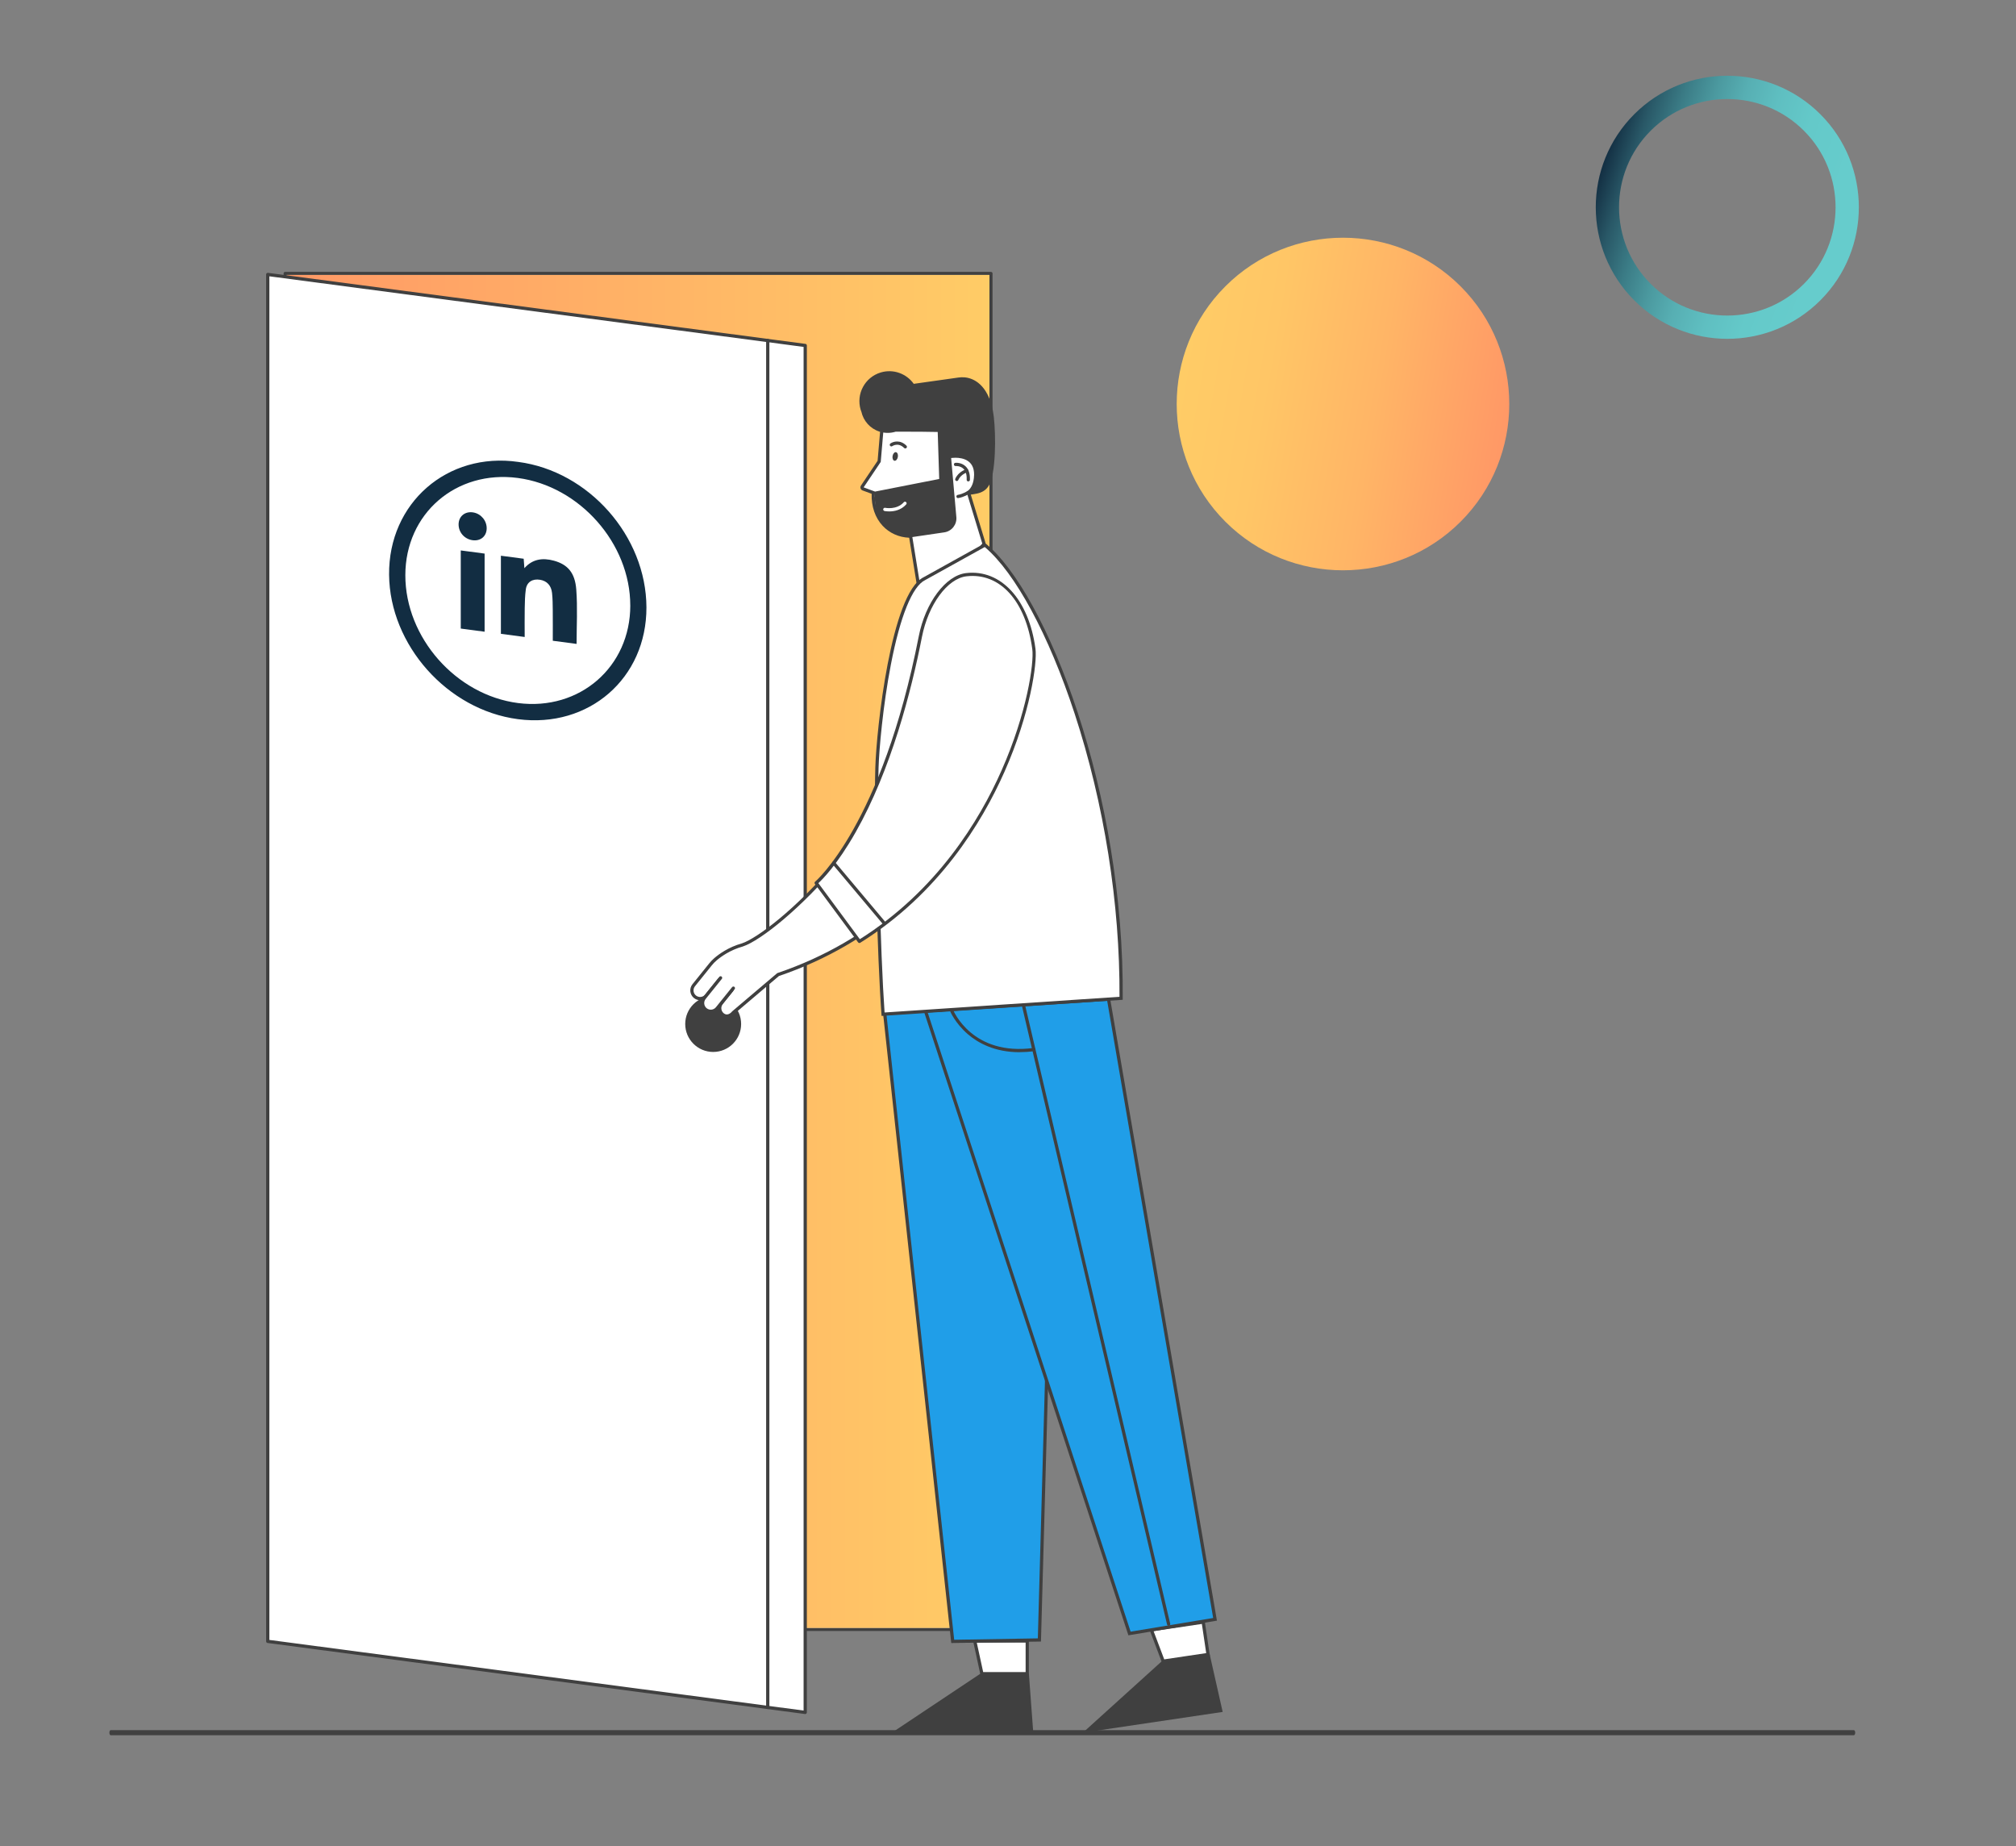 <svg xmlns="http://www.w3.org/2000/svg" xmlns:xlink="http://www.w3.org/1999/xlink" id="Capa_1" data-name="Capa 1" viewBox="0 0 952.74 872.47"><rect x="0" y="0" width="952.74" height="872.47" fill="#808080" stroke="none"/><defs><style>      .cls-1 {        fill: #fff;      }      .cls-2 {        fill: none;        stroke: url(#Degradado_sin_nombre_7);        stroke-miterlimit: 10;        stroke-width: 11px;      }      .cls-3 {        fill: url(#Degradado_sin_nombre_31);      }      .cls-4 {        fill: #122d42;      }      .cls-5 {        fill: #209ee8;      }      .cls-6 {        fill: url(#Degradado_sin_nombre_4);      }      .cls-7 {        fill: #404040;      }    </style><linearGradient id="Degradado_sin_nombre_4" data-name="Degradado sin nombre 4" x1="135.47" y1="449.6" x2="467.6" y2="449.6" gradientUnits="userSpaceOnUse"><stop offset="0" stop-color="#f96"></stop><stop offset="1" stop-color="#fc6"></stop></linearGradient><linearGradient id="Degradado_sin_nombre_31" data-name="Degradado sin nombre 31" x1="-4717.52" y1="-6353.04" x2="-4591.08" y2="-6442.72" gradientTransform="translate(1867.06 -7624.24) rotate(-135)" gradientUnits="userSpaceOnUse"><stop offset="0" stop-color="#f96"></stop><stop offset=".02" stop-color="#ff9a66"></stop><stop offset=".4" stop-color="#ffb566"></stop><stop offset=".74" stop-color="#ffc666"></stop><stop offset="1" stop-color="#fc6"></stop></linearGradient><linearGradient id="Degradado_sin_nombre_7" data-name="Degradado sin nombre 7" x1="4707.23" y1="-2213.99" x2="4818.29" y2="-2269.97" gradientTransform="translate(-4136.8 -1684.51) rotate(45)" gradientUnits="userSpaceOnUse"><stop offset="0" stop-color="#122d42"></stop><stop offset="0" stop-color="#132f43"></stop><stop offset=".1" stop-color="#295867"></stop><stop offset=".21" stop-color="#3b7c86"></stop><stop offset=".32" stop-color="#4b999f"></stop><stop offset=".43" stop-color="#57afb3"></stop><stop offset=".56" stop-color="#5fbfc1"></stop><stop offset=".7" stop-color="#64c9c9"></stop><stop offset=".89" stop-color="#6cc"></stop></linearGradient></defs><g><g><path class="cls-1" d="m134.75,129.21v640.78h333.58V129.21H134.75Zm332.85,640.06H135.47V129.93h332.13v639.34Z"></path><path class="cls-7" d="m468.33,128.48H134.75c-.4,0-.73.33-.73.73v640.78c0,.41.33.73.73.73h333.58c.4,0,.73-.32.73-.73V129.21c0-.4-.33-.73-.73-.73Zm-.73,640.79H135.47V129.93h332.13v639.34Z"></path><rect class="cls-6" x="135.47" y="129.93" width="332.13" height="639.34"></rect></g><g><polygon class="cls-1" points="380.54 809.2 126.53 775.63 126.53 129.69 380.54 163.26 380.54 809.2"></polygon><path class="cls-7" d="m380.54,809.96s-.07,0-.1,0l-254-33.57c-.38-.05-.67-.38-.67-.76V129.69c0-.22.1-.43.26-.58.17-.15.39-.21.61-.18l254,33.57c.38.05.67.38.67.76v645.94c0,.22-.1.43-.26.58-.14.12-.32.19-.51.19Zm-253.24-35.01l252.47,33.37V163.93l-252.47-33.36v644.39Z"></path></g><path class="cls-7" d="m350.25,483.89c0,7.3-5.92,13.21-13.21,13.21s-13.21-5.92-13.21-13.21,5.92-13.21,13.21-13.21,13.21,5.92,13.21,13.21Z"></path><path class="cls-7" d="m362.83,807.62c-.42,0-.77-.34-.77-.77V160.92c0-.42.34-.77.77-.77s.77.34.77.77v645.94c0,.42-.34.77-.77.77Z"></path><g><polygon class="cls-7" points="463.41 790.85 421.5 818.79 488.31 818.79 486.24 790.85 463.41 790.85"></polygon><g><polygon class="cls-1" points="464.02 790.92 460.66 775.45 485.47 775.45 485.47 790.92 464.02 790.92"></polygon><path class="cls-7" d="m484.7,776.21v13.94h-20.06l-3.03-13.94h23.09m1.53-1.53h-26.52l3.69,17.01h22.83v-17.01h0Z"></path></g><g><polygon class="cls-5" points="418.1 478.95 499.76 466.14 491.21 774.97 450.24 775.65 418.1 478.95"></polygon><path class="cls-7" d="m498.97,467.04l-8.5,307.17-39.53.66-31.99-295.28,80.02-12.56m1.58-1.8l-83.29,13.07,32.29,298.12,42.4-.71,8.59-310.48h0Z"></path></g><polygon class="cls-7" points="549.08 785 511.74 818.79 577.82 808.97 571.66 781.64 549.08 785"></polygon><g><polygon class="cls-1" points="544.1 770.16 568.64 766.52 570.91 781.83 549.7 784.98 544.1 770.16"></polygon><path class="cls-7" d="m567.99,767.39l2.05,13.79-19.84,2.95-5.04-13.35,22.84-3.39m1.29-1.74l-26.24,3.9,6.15,16.29,22.58-3.35-2.5-16.83h0Z"></path></g><g><polygon class="cls-5" points="437.37 477.78 523.87 472.13 574.21 765.21 533.78 771.9 437.37 477.78"></polygon><path class="cls-7" d="m523.24,472.94l50.09,291.64-39.01,6.46-95.9-292.56,84.83-5.54m1.28-1.62l-88.18,5.76,96.92,295.69,41.84-6.93-50.58-294.52h0Z"></path></g><path class="cls-7" d="m481.82,497.22c-11.8,0-19.66-4.42-24.4-8.49-6.08-5.23-8.41-10.89-8.51-11.13-.16-.39.03-.84.42-1,.39-.16.84.03,1,.42.36.9,9.29,22.06,38.16,18.19.42-.06.81.24.86.66.06.42-.24.81-.66.86-2.43.33-4.72.47-6.88.47Z"></path><path class="cls-7" d="m552.29,768.26c-.35,0-.66-.24-.75-.59l-68.48-291.9c-.1-.41.16-.83.57-.92.41-.1.83.16.92.57l68.48,291.9c.1.41-.16.83-.57.92-.06.01-.12.02-.18.02Z"></path><g><path class="cls-1" d="m436.69,288.66c-.07,0-.14,0-.21-.03-.28-.08-.5-.32-.54-.61l-5.61-34.66c-4.93-.03-9.42-1.96-12.64-5.42-3.51-3.77-5.26-9.12-4.96-15.11l-4.84-1.78c-.22-.08-.39-.26-.46-.48-.07-.22-.04-.47.09-.66l7.97-11.87,1.38-16.07c.03-.4.36-.7.76-.7,0,0,32.74-.18,32.74-.18.21,0,.41.09.56.24.15.15.22.36.21.57l-.8,13.7c.33-.03.74-.04,1.2-.04,2.34,0,5.57.49,7.65,2.84,1.6,1.81,2.21,4.38,1.81,7.65-.37,3.05-1.49,5.29-3.33,6.69l7.29,23.92c.08.26.02.53-.16.73l-27.53,31.03c-.15.17-.36.26-.57.26Z"></path><path class="cls-7" d="m450.36,201.84l-.85,14.61s.82-.14,2.02-.14c3.38,0,9.74,1.11,8.71,9.64-.41,3.42-1.77,5.39-3.47,6.47h0s7.45,24.45,7.45,24.45l-27.53,31.03-5.72-35.32c-.17,0-.35,0-.52,0-9.97,0-17.82-8-16.94-20.29l-5.37-1.98,8.08-12.03,1.4-16.27,32.74-.18m0-1.53h0l-32.74.18c-.79,0-1.45.61-1.52,1.4l-1.36,15.88-7.86,11.7c-.26.39-.33.88-.19,1.33.15.45.49.8.93.97l4.31,1.59c-.18,5.97,1.65,11.3,5.19,15.11,3.23,3.47,7.66,5.45,12.55,5.65l5.51,34.04c.09.58.52,1.06,1.09,1.23.14.04.29.06.43.06.43,0,.85-.18,1.15-.52l27.53-31.03c.35-.4.48-.95.32-1.47l-7.14-23.42c1.77-1.53,2.84-3.84,3.21-6.87.42-3.5-.25-6.28-2-8.26-2.27-2.56-5.73-3.1-8.23-3.1-.13,0-.26,0-.38,0l.75-12.85c.02-.42-.13-.84-.42-1.14-.29-.31-.69-.48-1.11-.48h0Zm0,3.07h0,0Z"></path></g><path class="cls-7" d="m424.32,215.92c-.19,1.12-.91,1.93-1.6,1.81-.69-.12-1.09-1.12-.9-2.24s.91-1.93,1.6-1.81c.69.12,1.09,1.12.9,2.24Z"></path><path class="cls-7" d="m427.84,211.92c-.2,0-.39-.07-.54-.22-2.8-2.8-5.49-.96-5.61-.88-.35.24-.83.16-1.07-.19-.24-.35-.16-.83.19-1.07,1.32-.93,4.61-1.91,7.57,1.05.3.3.3.78,0,1.08-.15.15-.35.23-.54.23Z"></path><path class="cls-7" d="m457.6,227.5s-.02,0-.03,0c-.42-.02-.75-.37-.73-.8.1-2.39-.43-4.15-1.58-5.23-1.51-1.43-3.59-1.24-3.61-1.24-.42.05-.8-.27-.84-.69-.04-.42.27-.8.69-.84.11-.01,2.8-.25,4.81,1.65,1.49,1.41,2.18,3.56,2.06,6.41-.02.41-.36.73-.77.73Z"></path><path class="cls-7" d="m452.16,227.31c-.1,0-.2-.02-.3-.06-.39-.17-.57-.62-.4-1.01,1.47-3.41,5.07-4.47,5.22-4.51.41-.12.83.12.95.53.12.41-.12.83-.53.95-.06.02-3.06.92-4.23,3.64-.13.29-.41.46-.7.46Z"></path><g><path class="cls-1" d="m417.32,479.26c-2.02-27.78-3.62-91.46-2.9-116.44.65-22.64,8.26-82.45,22.38-89.36l28.67-15.91c14.65,12.1,30.73,41.71,43.11,79.4,14.06,42.81,21.59,90.65,21.24,134.78l-112.49,7.52Z"></path><path class="cls-7" d="m465.38,258.49c14.43,12.21,30.25,41.49,42.47,78.71,13.95,42.51,21.47,89.97,21.21,133.83l-111.02,7.42c-2-28.15-3.55-90.86-2.84-115.6.24-8.48,2.04-29.24,5.83-48.85,4.39-22.75,10.12-36.9,16.12-39.84.02-.01.05-.02.07-.04l28.17-15.63m.17-1.85l-29.09,16.14c-15.32,7.5-22.28,71.63-22.81,90.02-.74,25.78.93,90.23,2.96,117.28l113.96-7.62c.97-97.58-36.01-192.46-65.03-215.82h0Z"></path></g><path class="cls-7" d="m452.75,235.38c-.37,0-.7-.27-.76-.65-.07-.42.22-.81.64-.88,2.38-.37,4.61-1.81,4.64-1.83.35-.23.83-.13,1.06.22.23.35.13.83-.22,1.06-.1.07-2.52,1.63-5.24,2.06-.04,0-.08,0-.12,0Z"></path><path class="cls-7" d="m413.51,232.3l30.35-5.96-.71-22.21c-4.38-.09-11.12-.19-19.87-.14-2.44.75-5.12.79-7.72-.06-4.44-1.45-7.53-5.11-8.48-9.36-.11-.3-.23-.6-.33-.91-2.26-7.48,1.97-15.38,9.45-17.64,5.97-1.81,12.2.54,15.63,5.36,8.85-1.26,19-2.65,21.13-2.98.91-.14,1.89-.17,2.97-.08,4.09.37,10.87,3.33,13.31,15.82,1.2,6.12,1.82,24.09-.91,32.99-2.08,6.79-7.93,6.04-10.7,6.85,0,0,1.78-2.09,2.84-5.13.54-1.54.57-3.98.47-6-.13-2.56-1.53-4.89-3.74-6.19-.63-.37-1.21-.64-1.66-.75-5.4-1.33-6.02.6-6.02.6v-.14s-.02.08-.02.08l2.46,27.9c.31,3.53-2.18,6.69-5.69,7.21l-15.12,2.23s-19.11.36-17.65-21.48Z"></path><path class="cls-1" d="m420.27,241.67c-1.29,0-2.18-.18-2.27-.2-.41-.09-.68-.5-.59-.91.09-.41.49-.68.91-.59.05.01,5.49,1.11,8.8-2.64.28-.32.76-.35,1.08-.07.32.28.35.76.07,1.08-2.46,2.79-5.8,3.33-8,3.33Z"></path><g><path class="cls-1" d="m335.8,455.71c.7-.87,1.48-1.68,2.33-2.41,2.19-1.88,6.6-5.08,12.74-6.78,15.08-4.98,76.82-58.51,83.05-121.45l43.96,21.17s-20.33,83.86-110.15,114.29l-21.13,17.92c-1.34,1.67-3.34,2.34-5.01,1-1.67-1.34-1.93-3.78-.59-5.45l4.96-6.16-6.04-4.86-6.02,7.47c-1.34,1.67-3.79,1.93-5.45.59-1.67-1.34-1.93-3.79-.59-5.45l7.94-9.87Z"></path><path class="cls-7" d="m343.52,480.93c-.84,0-1.68-.29-2.42-.89-2-1.61-2.31-4.54-.71-6.53l4.48-5.56-4.85-3.9-5.53,6.87c-1.61,1.99-4.54,2.31-6.53.71-2-1.61-2.31-4.54-.71-6.53l7.94-9.87h0c.75-.93,1.57-1.78,2.43-2.51,2.15-1.84,6.69-5.18,13.04-6.94,6.86-2.26,25.77-16.15,44.46-38.74,15.5-18.73,34.68-48.17,38.03-82.05.02-.25.17-.47.39-.59.22-.12.48-.13.71-.02l43.96,21.17c.33.16.5.52.41.87-.05.21-5.3,21.38-21.5,45.98-14.93,22.68-42.49,53.01-89.01,68.82l-20.96,17.78c-1.05,1.28-2.35,1.95-3.62,1.95Zm-3.61-18.73c.17,0,.34.06.48.17l6.04,4.86c.16.13.26.31.28.52.02.2-.04.4-.17.56l-4.96,6.16c-1.08,1.34-.86,3.3.47,4.37,1.44,1.16,3.02.25,3.93-.88.03-.04.06-.07.1-.1l21.13-17.92c.07-.06.16-.11.25-.14,46.17-15.64,73.52-45.72,88.33-68.2,14.55-22.08,20.19-41.35,21.17-44.95l-42.41-20.42c-3.69,33.8-22.79,63.09-38.26,81.79-17.1,20.66-36.77,36.45-45.2,39.23-6.09,1.69-10.43,4.88-12.48,6.63-.79.67-1.54,1.45-2.23,2.31l-7.94,9.87c-1.08,1.34-.86,3.3.47,4.37,1.34,1.08,3.3.86,4.38-.47l6.01-7.47c.15-.19.37-.29.6-.29Z"></path></g><g><path class="cls-1" d="m346.58,466.95l-7.65,9.5c-1.34,1.67-3.79,1.93-5.45.59h0c-1.67-1.34-1.93-3.79-.59-5.45l7.65-9.5"></path><path class="cls-7" d="m335.9,478.66c-1.02,0-2.05-.34-2.91-1.03-.97-.78-1.57-1.89-1.7-3.12-.13-1.23.22-2.45,1-3.41l7.65-9.5c.27-.33.75-.38,1.08-.12.33.27.38.75.12,1.08l-7.65,9.5c-.52.65-.76,1.46-.67,2.29.09.83.49,1.57,1.14,2.09,1.34,1.08,3.3.87,4.38-.47l7.65-9.5c.27-.33.75-.38,1.08-.12.33.27.38.75.12,1.08l-7.65,9.5c-.92,1.14-2.26,1.73-3.62,1.73Z"></path></g><g><path class="cls-1" d="m385.71,417.22s31.55-26.08,49.24-116.42c2.93-14.97,12.08-28.12,21.7-29.24,17.14-1.99,29.05,13.51,31.94,35.1,1.75,13.02-13.16,94.88-82.45,138.19l-20.44-27.63Z"></path><path class="cls-7" d="m406.15,445.62c-.24,0-.47-.11-.62-.31l-20.44-27.63c-.24-.33-.19-.79.13-1.05.31-.26,31.56-27.04,48.98-115.97,3.11-15.9,12.73-28.74,22.36-29.85,16.48-1.92,29.67,12.46,32.79,35.76.9,6.7-2.47,30.64-14.65,58.15-10.66,24.08-31.13,57.65-68.16,80.79-.13.08-.27.12-.41.12Zm-19.4-28.29l19.6,26.49c36.32-22.93,56.46-55.98,66.97-79.73,12.05-27.23,15.41-50.77,14.53-57.32-3.05-22.76-15.26-36.28-31.1-34.44-9,1.04-18.04,13.35-21.04,28.63-5.06,25.81-14.6,62.78-31.34,92.31-8.67,15.29-15.65,22.26-17.62,24.07Z"></path></g><path class="cls-7" d="m417.84,436.96c-.22,0-.44-.09-.59-.27l-23.83-28.36c-.27-.32-.23-.81.09-1.08.32-.27.81-.23,1.08.09l23.83,28.36c.27.32.23.81-.09,1.08-.14.12-.32.18-.49.18Z"></path></g></g><g><path class="cls-4" d="m244.91,218.28c33.34,4.35,60.47,35.11,60.59,68.7.11,33.51-27.18,57.27-60.74,52.86-33.38-4.38-60.56-35.08-60.88-68.23-.33-33.91,27.52-58.17,61.03-53.33Zm52.95,67.84c0-29.31-23.91-56.4-53.17-60.26-29.18-3.85-53.1,16.82-53.13,45.92-.04,29.48,23.93,56.67,53.28,60.45,29.1,3.74,53.04-17.07,53.03-46.11Z"></path><path class="cls-4" d="m236.71,262.61c3.71.49,7.16.95,10.78,1.42.1,1.41.2,2.7.33,4.47,3.75-4.27,8.52-5.05,14.01-3.53,6.41,1.78,9.91,5.64,10.51,13.61.65,8.55.15,17.03.15,25.7-3.73-.49-7.33-.97-11.25-1.49,0-4.87.04-9.62-.01-14.38-.03-2.72-.04-5.45-.34-8.19-.39-3.58-2.44-5.7-5.64-6.24-3.58-.6-6.27,1.04-6.75,4.52-.4,2.9-.47,5.91-.52,8.89-.08,4.47-.02,8.97-.02,13.62-3.85-.51-7.46-.99-11.24-1.49,0-12.28,0-24.51,0-36.94Z"></path><path class="cls-4" d="m217.75,260.11c3.82.5,7.45.98,11.27,1.49,0,12.28,0,24.51,0,36.92-3.72-.49-7.41-.98-11.27-1.49,0-12.25,0-24.4,0-36.92Z"></path><path class="cls-4" d="m223.15,255.25c-3.76-.6-6.48-3.79-6.42-7.54.06-3.8,3.12-6.23,6.98-5.55,3.7.65,6.42,3.99,6.29,7.72-.13,3.68-3.06,5.98-6.85,5.37Z"></path></g><path class="cls-7" d="m876.14,819.98H52.29c-.33,0-.6-.54-.6-1.2s.27-1.2.6-1.2h823.85c.33,0,.6.54.6,1.2s-.27,1.2-.6,1.2Z"></path><path class="cls-3" d="m579.08,135.32c30.65-30.65,80.54-30.65,111.2,0,30.65,30.65,30.65,80.54,0,111.19-30.65,30.65-80.54,30.65-111.19,0-30.66-30.66-30.66-80.55,0-111.2Z"></path><path class="cls-2" d="m856.39,138.04c-22.1,22.1-58.07,22.1-80.17,0-22.1-22.1-22.1-58.07,0-80.17,22.1-22.1,58.07-22.1,80.17,0,22.11,22.11,22.11,58.07,0,80.17Z"></path></svg>